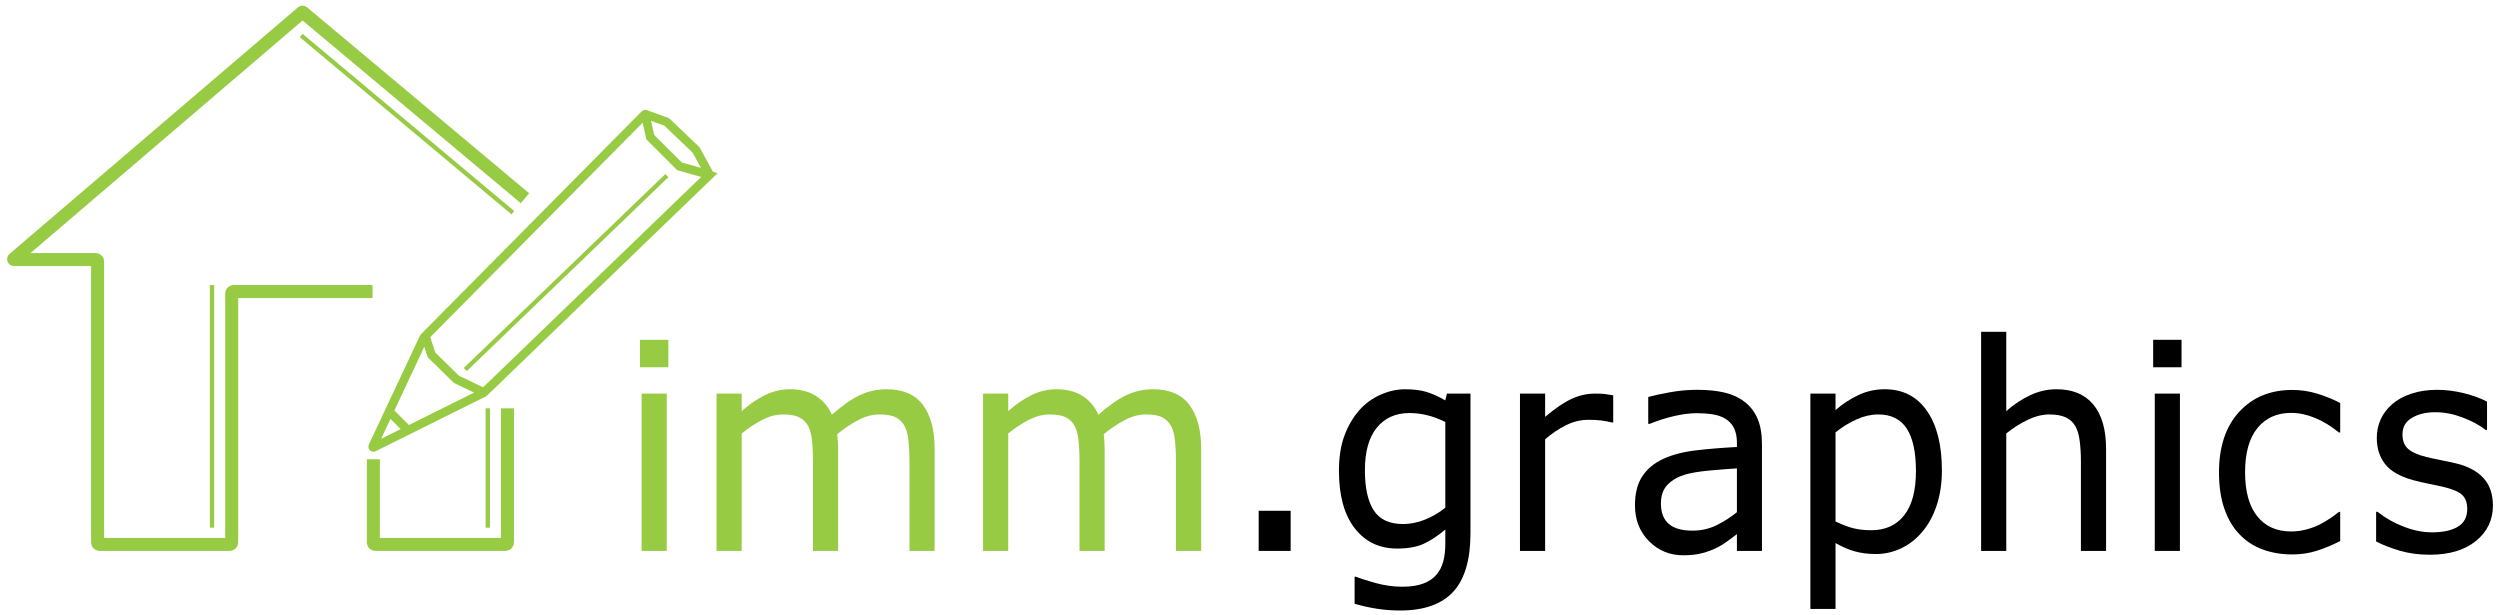 <?xml version="1.0" encoding="UTF-8"?>
<svg id="Ebene" xmlns="http://www.w3.org/2000/svg" version="1.1" viewBox="0 0 345.827 85.039">
  <!-- Generator: Adobe Illustrator 29.5.1, SVG Export Plug-In . SVG Version: 2.1.0 Build 141)  -->
  <defs>
    <style>
      .st0 {
        fill: #97cb44;
      }

      .st1 {
        stroke-width: 1.8px;
      }

      .st1, .st2, .st3 {
        fill: none;
        stroke: #97cb44;
        stroke-miterlimit: 10;
      }

      .st4 {
        isolation: isolate;
      }

      .st2 {
        stroke-width: .6px;
      }

      .st3 {
        stroke-width: 1.2px;
      }
    </style>
  </defs>
  <g id="imm.graphics-Logo">
    <path id="Haus" class="st1" d="M51.533,40.328h-19.205c-.152,0-.276.124-.276.276v34.418c0,.159-.129.288-.288.288H13.783c-.156,0-.282-.126-.282-.282v-38.85c0-.152-.123-.275-.275-.275H1.941c-.053,0-.078-.066-.037-.101L41.815,1.688c.02-.017.048-.017.068-0l30.736,25.731M51.646,63.527v11.5c0,.156.127.283.283.283h17.982c.159,0,.287-.129.287-.287v-18.537"/>
    <path id="Stift" class="st3" d="M98.128,24.217l-31.149,30.049c-.022.021-.047.039-.074.052l-10.461,5.202-4.742,2.358c-.083.041-.172-.045-.133-.13l2.267-4.835,4.782-10.196c.013-.028.031-.054.053-.076l30.521-30.815c.027-.027.067-.036.103-.023l2.911,1.058c.017.006.033.016.047.029l4.028,3.845c.013.013.024.027.033.043l1.826,3.355c.015.028.01.062-.013.083ZM89.237,15.783l.717,3.19,4.042,4.033,4.17,1.175h0M58.897,46.675l.792,2.42 0.0 0,3.454,3.38,3.803,1.823M53.838,56.913l2.607,2.607"/>
    <path id="Linien" class="st2" d="M29.331,39.43v33.561M67.476,56.485v16.505M41.664,4.912l29.278,24.51M92.249,24.292l-27.89,26.826"/>
    <g id="imm.graphics" class="st4">
      <path class="st0" d="M92.455,50.804h-3.924v-3.799h3.924v3.799ZM92.232,76.209h-3.479v-21.762h3.479v21.762Z"/>
      <path class="st0" d="M129.287,76.209h-3.48v-12.391c0-.936-.04-1.838-.12-2.708-.081-.87-.25-1.565-.509-2.085-.284-.558-.691-.98-1.222-1.266-.531-.286-1.295-.429-2.295-.429-.975,0-1.95.256-2.924.77-.975.513-1.95,1.166-2.924,1.958.037.299.067.646.092,1.042s.037.789.037,1.179v13.93h-3.479v-12.391c0-.961-.04-1.873-.12-2.737-.081-.863-.25-1.555-.509-2.075-.284-.558-.691-.977-1.222-1.256-.53-.279-1.295-.419-2.295-.419-.95,0-1.903.247-2.859.74-.957.493-1.91,1.123-2.859,1.89v16.248h-3.48v-21.762h3.48v2.416c1.085-.948,2.168-1.688,3.248-2.221,1.08-.533,2.23-.799,3.452-.799,1.407,0,2.601.312,3.582.935.981.624,1.712,1.487,2.193,2.592,1.406-1.247,2.689-2.146,3.85-2.698,1.16-.553,2.399-.828,3.72-.828,2.27,0,3.945.724,5.025,2.172,1.08,1.448,1.62,3.472,1.62,6.068v14.125Z"/>
      <path class="st0" d="M166.155,76.209h-3.48v-12.391c0-.936-.04-1.838-.12-2.708-.081-.87-.25-1.565-.509-2.085-.284-.558-.691-.98-1.222-1.266-.531-.286-1.295-.429-2.295-.429-.975,0-1.95.256-2.924.77-.975.513-1.95,1.166-2.924,1.958.037.299.067.646.092,1.042s.037.789.037,1.179v13.93h-3.479v-12.391c0-.961-.04-1.873-.12-2.737-.081-.863-.25-1.555-.509-2.075-.284-.558-.691-.977-1.222-1.256-.53-.279-1.295-.419-2.295-.419-.95,0-1.903.247-2.859.74-.957.493-1.91,1.123-2.859,1.89v16.248h-3.48v-21.762h3.48v2.416c1.085-.948,2.168-1.688,3.248-2.221,1.08-.533,2.23-.799,3.452-.799,1.407,0,2.601.312,3.582.935.981.624,1.712,1.487,2.193,2.592,1.406-1.247,2.689-2.146,3.85-2.698,1.16-.553,2.399-.828,3.72-.828,2.27,0,3.945.724,5.025,2.172,1.08,1.448,1.62,3.472,1.62,6.068v14.125Z"/>
      <path d="M178.537,76.209h-4.424v-5.553h4.424v5.553Z"/>
      <path d="M203.412,73.736c0,3.688-.796,6.396-2.388,8.124-1.592,1.727-4.041,2.591-7.348,2.591-1.099,0-2.169-.081-3.211-.243-1.043-.163-2.07-.394-3.082-.691v-3.741h.186c.567.234,1.468.522,2.702.867,1.233.344,2.468.517,3.701.517,1.185,0,2.166-.15,2.943-.448.777-.299,1.382-.715,1.813-1.247.432-.507.74-1.117.926-1.831.185-.715.277-1.514.277-2.396v-1.987c-1.049.883-2.052,1.542-3.008,1.978s-2.175.652-3.655.652c-2.468,0-4.427-.938-5.876-2.815-1.45-1.876-2.175-4.522-2.175-7.938,0-1.871.249-3.484.749-4.842s1.182-2.529,2.045-3.517c.803-.922,1.777-1.64,2.925-2.152,1.147-.514,2.289-.77,3.424-.77,1.197,0,2.199.126,3.008.38.808.253,1.662.64,2.563,1.159l.222-.936h3.258v19.288ZM199.932,70.229v-11.865c-.926-.441-1.786-.757-2.582-.945-.796-.188-1.589-.282-2.378-.282-1.913,0-3.418.676-4.517,2.026s-1.647,3.312-1.647,5.884c0,2.442.407,4.293,1.222,5.553s2.166,1.89,4.054,1.89c1.012,0,2.026-.205,3.045-.614,1.018-.409,1.952-.957,2.804-1.646Z"/>
      <path d="M223.16,58.442h-.185c-.519-.13-1.021-.225-1.509-.282-.487-.059-1.064-.088-1.73-.088-1.073,0-2.109.25-3.109.75-.999.5-1.962,1.146-2.887,1.938v15.449h-3.48v-21.762h3.48v3.215c1.381-1.169,2.6-1.997,3.655-2.484,1.055-.487,2.131-.73,3.229-.73.604,0,1.042.017,1.313.049s.679.095,1.222.185v3.761Z"/>
      <path d="M243.73,76.209h-3.461v-2.318c-.309.222-.725.529-1.249.926s-1.034.711-1.527.944c-.58.3-1.246.549-1.999.75-.752.202-1.635.303-2.646.303-1.863,0-3.442-.649-4.738-1.948-1.295-1.299-1.943-2.955-1.943-4.969,0-1.648.336-2.983,1.009-4.003s1.632-1.822,2.878-2.406c1.259-.585,2.771-.98,4.535-1.188,1.764-.208,3.658-.363,5.682-.468v-.564c0-.831-.139-1.521-.416-2.065-.278-.546-.676-.975-1.194-1.286-.493-.299-1.086-.5-1.776-.604-.691-.104-1.413-.156-2.166-.156-.913,0-1.931.127-3.054.38-1.123.254-2.282.62-3.479,1.101h-.185v-3.721c.678-.195,1.659-.409,2.942-.643,1.283-.234,2.548-.352,3.794-.352,1.456,0,2.724.127,3.804.38,1.08.254,2.015.686,2.804,1.296.777.598,1.37,1.371,1.777,2.318.407.948.61,2.124.61,3.526v14.768ZM240.269,70.852v-6.059c-1.062.064-2.311.162-3.748.292s-2.575.318-3.415.564c-.999.299-1.808.764-2.424,1.394-.617.63-.926,1.497-.926,2.601,0,1.247.357,2.186,1.073,2.815s1.808.944,3.276.944c1.222,0,2.338-.249,3.35-.75,1.012-.499,1.95-1.101,2.813-1.802Z"/>
      <path d="M268.624,65.066c0,1.767-.24,3.38-.722,4.841-.481,1.462-1.16,2.698-2.036,3.712-.814.961-1.773,1.705-2.878,2.23-1.104.526-2.273.789-3.507.789-1.074,0-2.046-.123-2.915-.37-.87-.246-1.756-.63-2.656-1.149v9.118h-3.479v-29.789h3.479v2.279c.926-.818,1.965-1.503,3.119-2.055,1.153-.553,2.384-.828,3.692-.828,2.492,0,4.433.99,5.82,2.971,1.389,1.98,2.082,4.731,2.082,8.251ZM265.033,65.163c0-2.624-.425-4.585-1.276-5.884s-2.159-1.948-3.924-1.948c-1,0-2.006.228-3.017.682-1.013.455-1.98,1.052-2.906,1.792v12.333c.987.467,1.835.786,2.545.954.709.169,1.515.254,2.415.254,1.938,0,3.449-.688,4.535-2.065,1.085-1.377,1.628-3.416,1.628-6.117Z"/>
      <path d="M291.334,76.209h-3.479v-12.391c0-1-.056-1.938-.167-2.815-.11-.876-.314-1.562-.61-2.055-.309-.546-.753-.952-1.333-1.218-.58-.267-1.332-.399-2.258-.399-.95,0-1.943.247-2.979.74s-2.03,1.123-2.979,1.89v16.248h-3.48v-30.314h3.48v10.969c1.085-.948,2.208-1.688,3.368-2.221,1.159-.533,2.351-.799,3.572-.799,2.232,0,3.936.708,5.108,2.123,1.172,1.416,1.758,3.455,1.758,6.117v14.125Z"/>
      <path d="M301.772,50.804h-3.924v-3.799h3.924v3.799ZM301.55,76.209h-3.479v-21.762h3.479v21.762Z"/>
      <path d="M323.723,74.846c-1.16.584-2.262,1.039-3.304,1.363-1.043.325-2.15.487-3.322.487-1.493,0-2.863-.23-4.109-.691s-2.313-1.159-3.202-2.095c-.9-.935-1.598-2.117-2.091-3.546-.494-1.429-.74-3.098-.74-5.007,0-3.559.928-6.352,2.785-8.377,1.857-2.026,4.31-3.04,7.357-3.04,1.185,0,2.347.176,3.488.526s2.188.779,3.138,1.286v4.071h-.186c-1.062-.87-2.156-1.539-3.285-2.007-1.129-.467-2.23-.701-3.304-.701-1.975,0-3.532.698-4.673,2.095-1.142,1.396-1.712,3.445-1.712,6.146,0,2.624.558,4.641,1.675,6.05,1.116,1.409,2.687,2.113,4.71,2.113.703,0,1.419-.098,2.147-.292.728-.195,1.382-.448,1.962-.76.506-.272.98-.562,1.425-.867.444-.305.796-.568,1.055-.789h.186v4.033Z"/>
      <path d="M344.848,69.936c0,1.987-.78,3.618-2.341,4.891-1.562,1.272-3.692,1.909-6.396,1.909-1.529,0-2.933-.191-4.21-.575-1.277-.383-2.348-.802-3.211-1.256v-4.111h.185c1.098.87,2.319,1.562,3.665,2.075,1.345.513,2.634.77,3.868.77,1.529,0,2.727-.26,3.591-.779.863-.52,1.295-1.338,1.295-2.455,0-.857-.234-1.507-.703-1.948s-1.37-.818-2.702-1.13c-.494-.117-1.139-.253-1.935-.409s-1.521-.324-2.175-.507c-1.813-.506-3.1-1.25-3.858-2.23s-1.139-2.185-1.139-3.614c0-.896.176-1.74.527-2.532.353-.792.886-1.5,1.602-2.124.69-.61,1.57-1.094,2.638-1.451,1.066-.357,2.261-.536,3.581-.536,1.233,0,2.482.159,3.748.478,1.265.318,2.316.705,3.155,1.159v3.916h-.185c-.889-.688-1.969-1.27-3.239-1.743-1.271-.475-2.518-.712-3.738-.712-1.271,0-2.345.257-3.221.771-.876.513-1.314,1.275-1.314,2.289,0,.896.266,1.571.796,2.025.519.455,1.357.825,2.518,1.111.641.155,1.36.312,2.156.467.796.156,1.459.3,1.989.429,1.616.39,2.862,1.059,3.738,2.007.876.962,1.314,2.234,1.314,3.818Z"/>
    </g>
  </g>
</svg>
